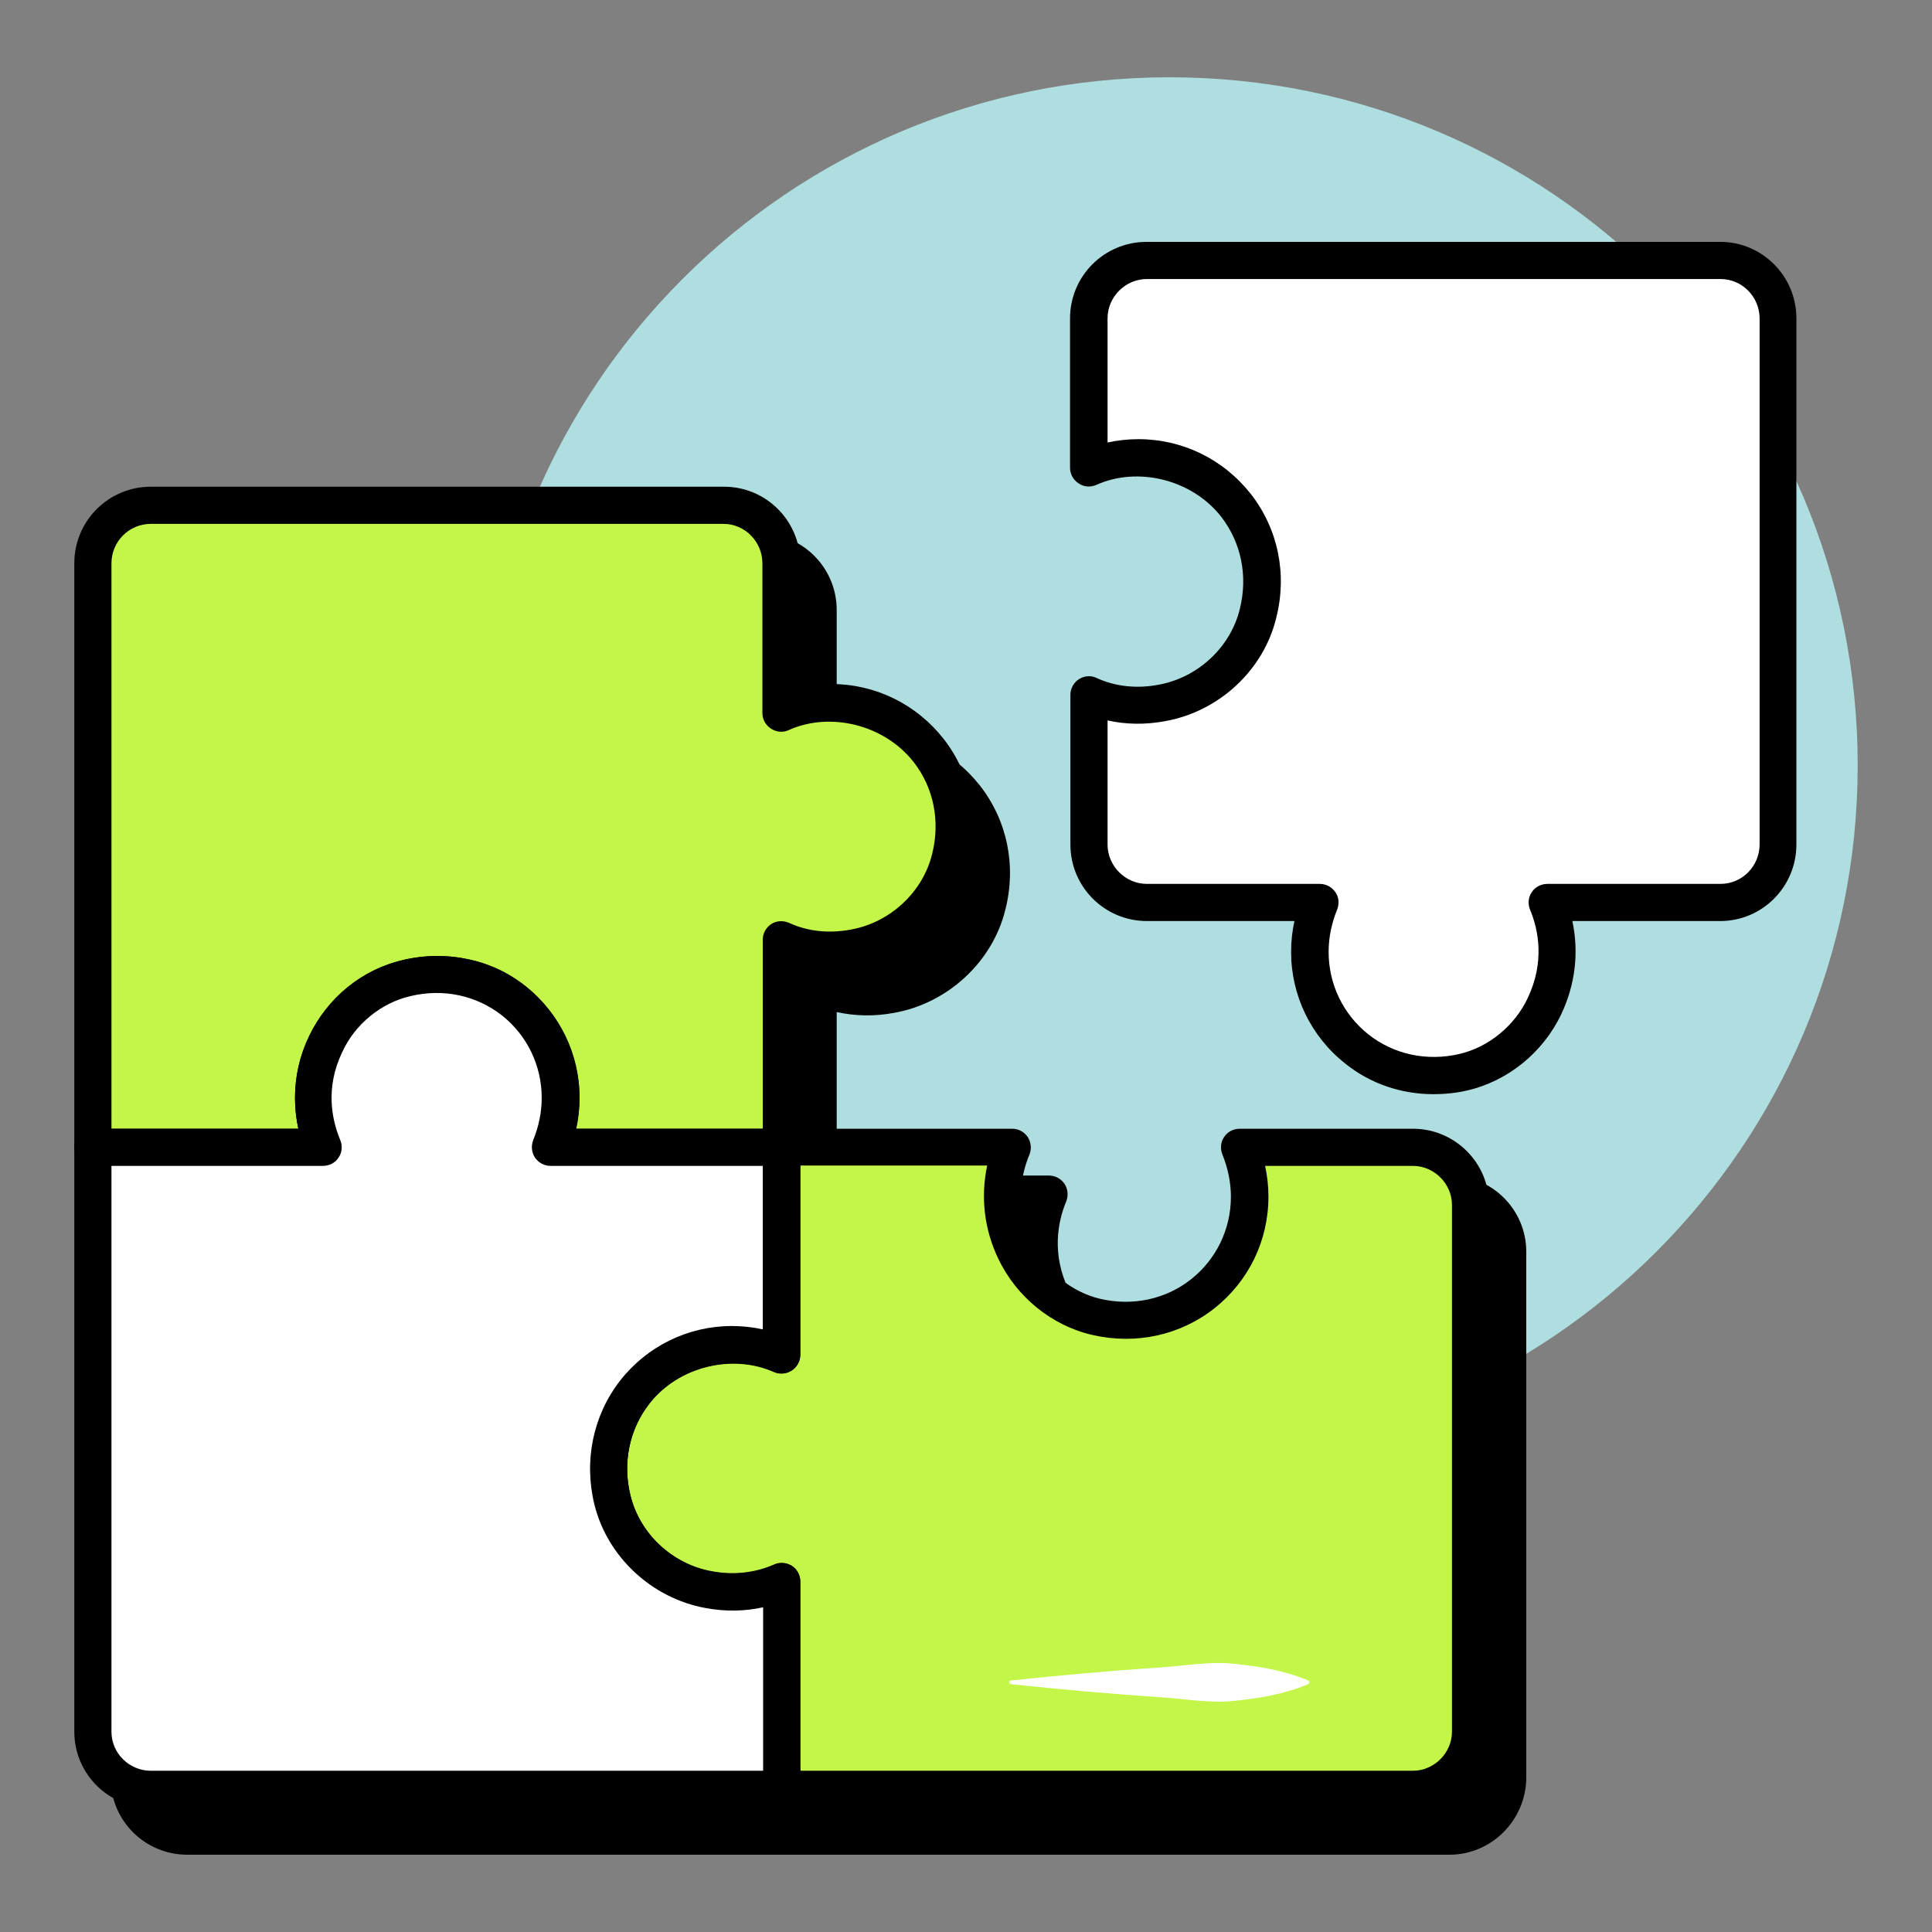 <svg id="Layer_1" enable-background="new 0 0 52 52" viewBox="0 0 52 52" xmlns="http://www.w3.org/2000/svg"><rect x="0" y="0" width="52" height="52" fill="#808080" stroke="none"/><g><g><g><path d="m50 20.6c0 10.23-8.29 18.52-18.53 18.52-10.23 0-18.52-8.29-18.52-18.52s8.29-18.52 18.53-18.52c10.23 0 18.52 8.29 18.52 18.52z" fill="#afdee0"/></g></g><g><path d="m47.85 8.57v14.16c0 .86-.7 1.56-1.55 1.56h-4.66c.34.82.4 1.81-.07 2.79-.42.88-1.24 1.56-2.19 1.78-2.19.51-4.13-1.14-4.13-3.24 0-.47.1-.92.27-1.33h-4.65c-.86 0-1.56-.7-1.56-1.56v-4.03c.57.26 1.24.35 1.96.22 1.24-.22 2.29-1.18 2.59-2.41.56-2.21-1.1-4.19-3.22-4.19-.48 0-.93.1-1.33.28v-4.03c0-.86.7-1.56 1.56-1.56h15.43c.85 0 1.55.7 1.55 1.56z" fill="#fff"/><path d="m38.58 29.45c-.86 0-1.7-.28-2.38-.83-.92-.73-1.45-1.83-1.45-3 0-.28.03-.56.09-.83h-3.97c-1.14 0-2.06-.92-2.06-2.06v-4.03c0-.17.09-.33.23-.42s.32-.11.48-.03c.5.23 1.08.29 1.66.18 1.06-.19 1.94-1.01 2.19-2.04.22-.88.04-1.78-.5-2.48-.79-1.01-2.25-1.36-3.36-.86-.16.07-.33.06-.48-.04-.14-.09-.23-.25-.23-.42v-4.02c0-1.14.92-2.06 2.06-2.06h15.44c1.13 0 2.05.92 2.05 2.06v14.16c0 1.14-.92 2.06-2.05 2.06h-3.98c.18.84.08 1.71-.3 2.51-.49 1.03-1.44 1.8-2.53 2.05-.3.07-.61.1-.91.1zm-8.77-10.06v3.34c0 .58.48 1.06 1.06 1.06h4.65c.17 0 .32.08.42.22s.11.31.05.47c-.15.37-.23.75-.23 1.14 0 .87.39 1.68 1.07 2.22s1.57.73 2.44.53c.79-.18 1.5-.76 1.85-1.51.46-.97.29-1.83.06-2.38-.06-.15-.05-.33.05-.47.09-.14.25-.22.42-.22h4.66c.58 0 1.05-.48 1.05-1.06v-14.16c0-.58-.47-1.06-1.05-1.06h-15.44c-.58 0-1.06.48-1.06 1.06v3.34c.27-.06.55-.09.83-.09 1.19 0 2.29.54 3.03 1.48.73.94.98 2.15.68 3.33-.34 1.41-1.54 2.52-2.99 2.78-.54.1-1.06.09-1.55-.02z"/></g><g><path d="m40.56 33.69v14.18c0 .85-.7 1.55-1.55 1.55h-33.97c-.86 0-1.56-.7-1.56-1.55v-31.45c0-.86.7-1.56 1.56-1.56h15.43c.85 0 1.55.7 1.55 1.56v4.03c.4-.18.85-.28 1.33-.28 2.12 0 3.78 1.98 3.22 4.19-.3 1.23-1.35 2.19-2.59 2.41-.72.13-1.39.04-1.96-.22v5.59h6.21c-.34.82-.4 1.81.07 2.79.42.88 1.24 1.56 2.19 1.78 2.19.51 4.13-1.14 4.13-3.24 0-.47-.1-.92-.27-1.33h4.66c.85 0 1.55.7 1.55 1.55z"/><path d="m39.01 49.92h-33.97c-1.14 0-2.06-.92-2.06-2.05v-31.45c0-1.14.92-2.06 2.06-2.06h15.43c1.13 0 2.05.92 2.05 2.06v3.34c.27-.06.55-.09.83-.09 1.19 0 2.29.54 3.03 1.48.73.94.98 2.15.68 3.33-.34 1.4-1.54 2.52-2.99 2.78-.53.1-1.05.09-1.55-.02v4.4h5.71c.17 0 .32.08.42.22.09.14.11.31.05.47-.23.55-.4 1.42.06 2.38.36.75 1.07 1.33 1.85 1.51.87.2 1.76.01 2.45-.53s1.07-1.35 1.07-2.22c0-.38-.08-.77-.23-1.14-.06-.15-.05-.33.05-.47.09-.14.25-.22.42-.22h4.66c1.13 0 2.05.92 2.05 2.05v14.18c-.02 1.13-.94 2.05-2.07 2.05zm-33.97-34.56c-.58 0-1.06.48-1.06 1.06v31.45c0 .58.48 1.05 1.06 1.05h33.97c.57 0 1.05-.48 1.05-1.05v-14.18c0-.57-.48-1.05-1.05-1.05h-3.98c.06.27.09.55.09.83 0 1.18-.53 2.27-1.45 3s-2.12.99-3.29.72c-1.09-.25-2.03-1.02-2.53-2.05-.38-.79-.48-1.66-.3-2.51h-5.53c-.28 0-.5-.22-.5-.5v-5.59c0-.17.09-.33.23-.42s.32-.11.48-.03c.5.23 1.07.29 1.66.18 1.06-.19 1.94-1.01 2.19-2.04.22-.88.04-1.78-.5-2.48-.79-1.01-2.24-1.36-3.36-.86-.15.07-.33.06-.48-.04s-.23-.25-.23-.42v-4.03c0-.58-.47-1.06-1.05-1.06h-15.42z"/></g><g><g><path d="m39.58 32.43v14.18c0 .85-.7 1.55-1.55 1.55h-16.99v-5.59c-.57.26-1.24.35-1.96.22-1.24-.22-2.29-1.18-2.59-2.41-.55-2.21 1.1-4.19 3.22-4.19.48 0 .93.1 1.33.28v-5.59h6.21c-.34.82-.4 1.81.07 2.79.42.88 1.24 1.56 2.19 1.78 2.19.51 4.13-1.14 4.13-3.24 0-.47-.1-.92-.27-1.33h4.66c.85 0 1.55.7 1.55 1.55z" fill="#c3f649"/></g><g><path d="m38.03 48.66h-16.99c-.28 0-.5-.22-.5-.5v-4.9c-.49.11-1.02.12-1.55.02-1.44-.26-2.64-1.38-2.99-2.78-.29-1.18-.04-2.4.69-3.34.73-.93 1.83-1.47 3.01-1.47.28 0 .56.03.83.09v-4.9c0-.28.22-.5.5-.5h6.21c.17 0 .32.08.42.22.09.14.11.31.05.47-.23.55-.41 1.42.06 2.38.36.75 1.07 1.33 1.85 1.51.87.2 1.76.01 2.44-.53s1.07-1.35 1.07-2.22c0-.38-.08-.77-.23-1.14-.06-.15-.05-.33.05-.47.09-.14.25-.22.42-.22h4.66c1.13 0 2.05.92 2.05 2.05v14.18c0 1.13-.92 2.05-2.05 2.05zm-16.49-1h16.49c.57 0 1.05-.48 1.05-1.05v-14.18c0-.57-.48-1.05-1.05-1.05h-3.98c.06.27.09.55.09.83 0 1.18-.53 2.27-1.45 3s-2.12.99-3.29.72c-1.09-.25-2.04-1.02-2.53-2.05-.38-.79-.48-1.66-.3-2.51h-5.03v5.09c0 .17-.09.33-.23.42s-.32.11-.48.04c-1.12-.5-2.57-.15-3.35.85-.54.69-.73 1.6-.51 2.48.25 1.03 1.13 1.85 2.19 2.04.59.11 1.17.04 1.67-.18.15-.07.33-.06.48.03.14.09.23.25.23.42z"/></g></g><g><g><path d="m25.59 23.1c-.3 1.23-1.35 2.19-2.59 2.41-.72.13-1.39.04-1.96-.22v5.59h-6.21c.34-.82.4-1.8-.06-2.77-.41-.89-1.23-1.57-2.18-1.79-2.2-.52-4.15 1.12-4.15 3.23 0 .47.1.92.27 1.33h-6.21v-15.72c0-.86.7-1.56 1.56-1.56h15.43c.85 0 1.55.7 1.55 1.56v4.03c.4-.18.85-.28 1.33-.28 2.12 0 3.78 1.98 3.22 4.19z" fill="#c3f649"/></g><g><path d="m21.04 31.38h-6.21c-.17 0-.32-.08-.42-.22-.09-.14-.11-.31-.05-.47.23-.55.4-1.41-.05-2.36-.35-.76-1.05-1.33-1.84-1.52-.88-.21-1.78-.02-2.47.52-.68.54-1.07 1.35-1.07 2.22 0 .38.08.77.23 1.14.06.15.05.33-.05.47-.09.14-.25.22-.42.22h-6.19c-.28 0-.5-.22-.5-.5v-15.72c0-1.14.92-2.06 2.06-2.06h15.43c1.13 0 2.05.92 2.05 2.06v3.34c.27-.06.55-.09.83-.09 1.19 0 2.29.54 3.03 1.48.73.94.98 2.15.68 3.33-.34 1.41-1.54 2.52-2.99 2.78-.53.1-1.05.09-1.55-.02v4.9c0 .28-.23.5-.5.5zm-5.54-1h5.03v-5.09c0-.17.09-.33.23-.42s.32-.1.48-.03c.5.23 1.07.29 1.66.18 1.06-.19 1.94-1.01 2.19-2.04.22-.88.04-1.78-.5-2.47-.79-1.01-2.25-1.36-3.36-.86-.15.07-.33.06-.48-.04s-.23-.25-.23-.42v-4.03c0-.58-.47-1.06-1.05-1.06h-15.41c-.59 0-1.06.48-1.06 1.06v15.22h5.03c-.06-.27-.09-.55-.09-.83 0-1.18.53-2.27 1.45-3 .93-.73 2.13-.99 3.31-.71 1.1.25 2.04 1.03 2.52 2.07.37.77.47 1.63.28 2.47z"/></g></g><g><path d="m16.49 40.38c.3 1.23 1.35 2.19 2.59 2.41.72.13 1.39.04 1.96-.22v5.59h-16.98c-.86 0-1.56-.7-1.56-1.55v-15.73h6.21c-.34-.82-.4-1.8.06-2.77.41-.89 1.23-1.57 2.18-1.79 2.2-.52 4.15 1.12 4.15 3.23 0 .47-.1.92-.27 1.33h6.21v5.59c-.4-.18-.85-.28-1.33-.28-2.12 0-3.77 1.98-3.22 4.19z" fill="#fff"/><path d="m21.04 48.66h-16.98c-1.14 0-2.06-.92-2.06-2.05v-15.73c0-.28.22-.5.5-.5h5.53c-.18-.84-.09-1.7.29-2.48.48-1.04 1.42-1.81 2.52-2.06 1.18-.28 2.39-.02 3.31.71s1.45 1.82 1.45 3c0 .28-.03.56-.09.83h5.53c.28 0 .5.22.5.5v5.59c0 .17-.09.33-.23.42s-.32.11-.48.04c-1.12-.5-2.57-.15-3.35.85-.54.69-.73 1.6-.51 2.48.25 1.03 1.13 1.85 2.19 2.04.59.11 1.17.04 1.67-.18.15-.07.33-.06.48.03.14.09.23.25.23.42v5.59c0 .28-.23.5-.5.5zm-18.04-17.28v15.23c0 .58.48 1.05 1.06 1.05h16.48v-4.4c-.49.11-1.02.12-1.55.02-1.44-.26-2.64-1.37-2.99-2.78-.29-1.18-.04-2.4.69-3.34.73-.93 1.83-1.47 3.01-1.47.28 0 .56.03.83.09v-4.4h-5.71c-.17 0-.32-.08-.42-.22-.09-.14-.11-.31-.05-.47.15-.37.23-.75.23-1.14 0-.87-.39-1.68-1.07-2.22-.69-.54-1.58-.73-2.46-.52-.79.18-1.5.76-1.84 1.51-.46.96-.28 1.82-.05 2.37.06.15.05.33-.05.47-.09.14-.25.22-.42.22z"/></g><g><path d="m27.21 45.23c1.33-.14 2.67-.26 4-.35.67-.04 1.33-.17 2-.1s1.33.17 2 .45c.03.01.04.04.03.07-.01.01-.02.02-.03.03-.67.28-1.33.38-2 .45s-1.33-.06-2-.1c-1.33-.09-2.67-.21-4-.35-.03 0-.05-.03-.04-.06-.01-.02.01-.04.04-.04z" fill="#fff"/></g></g></svg>